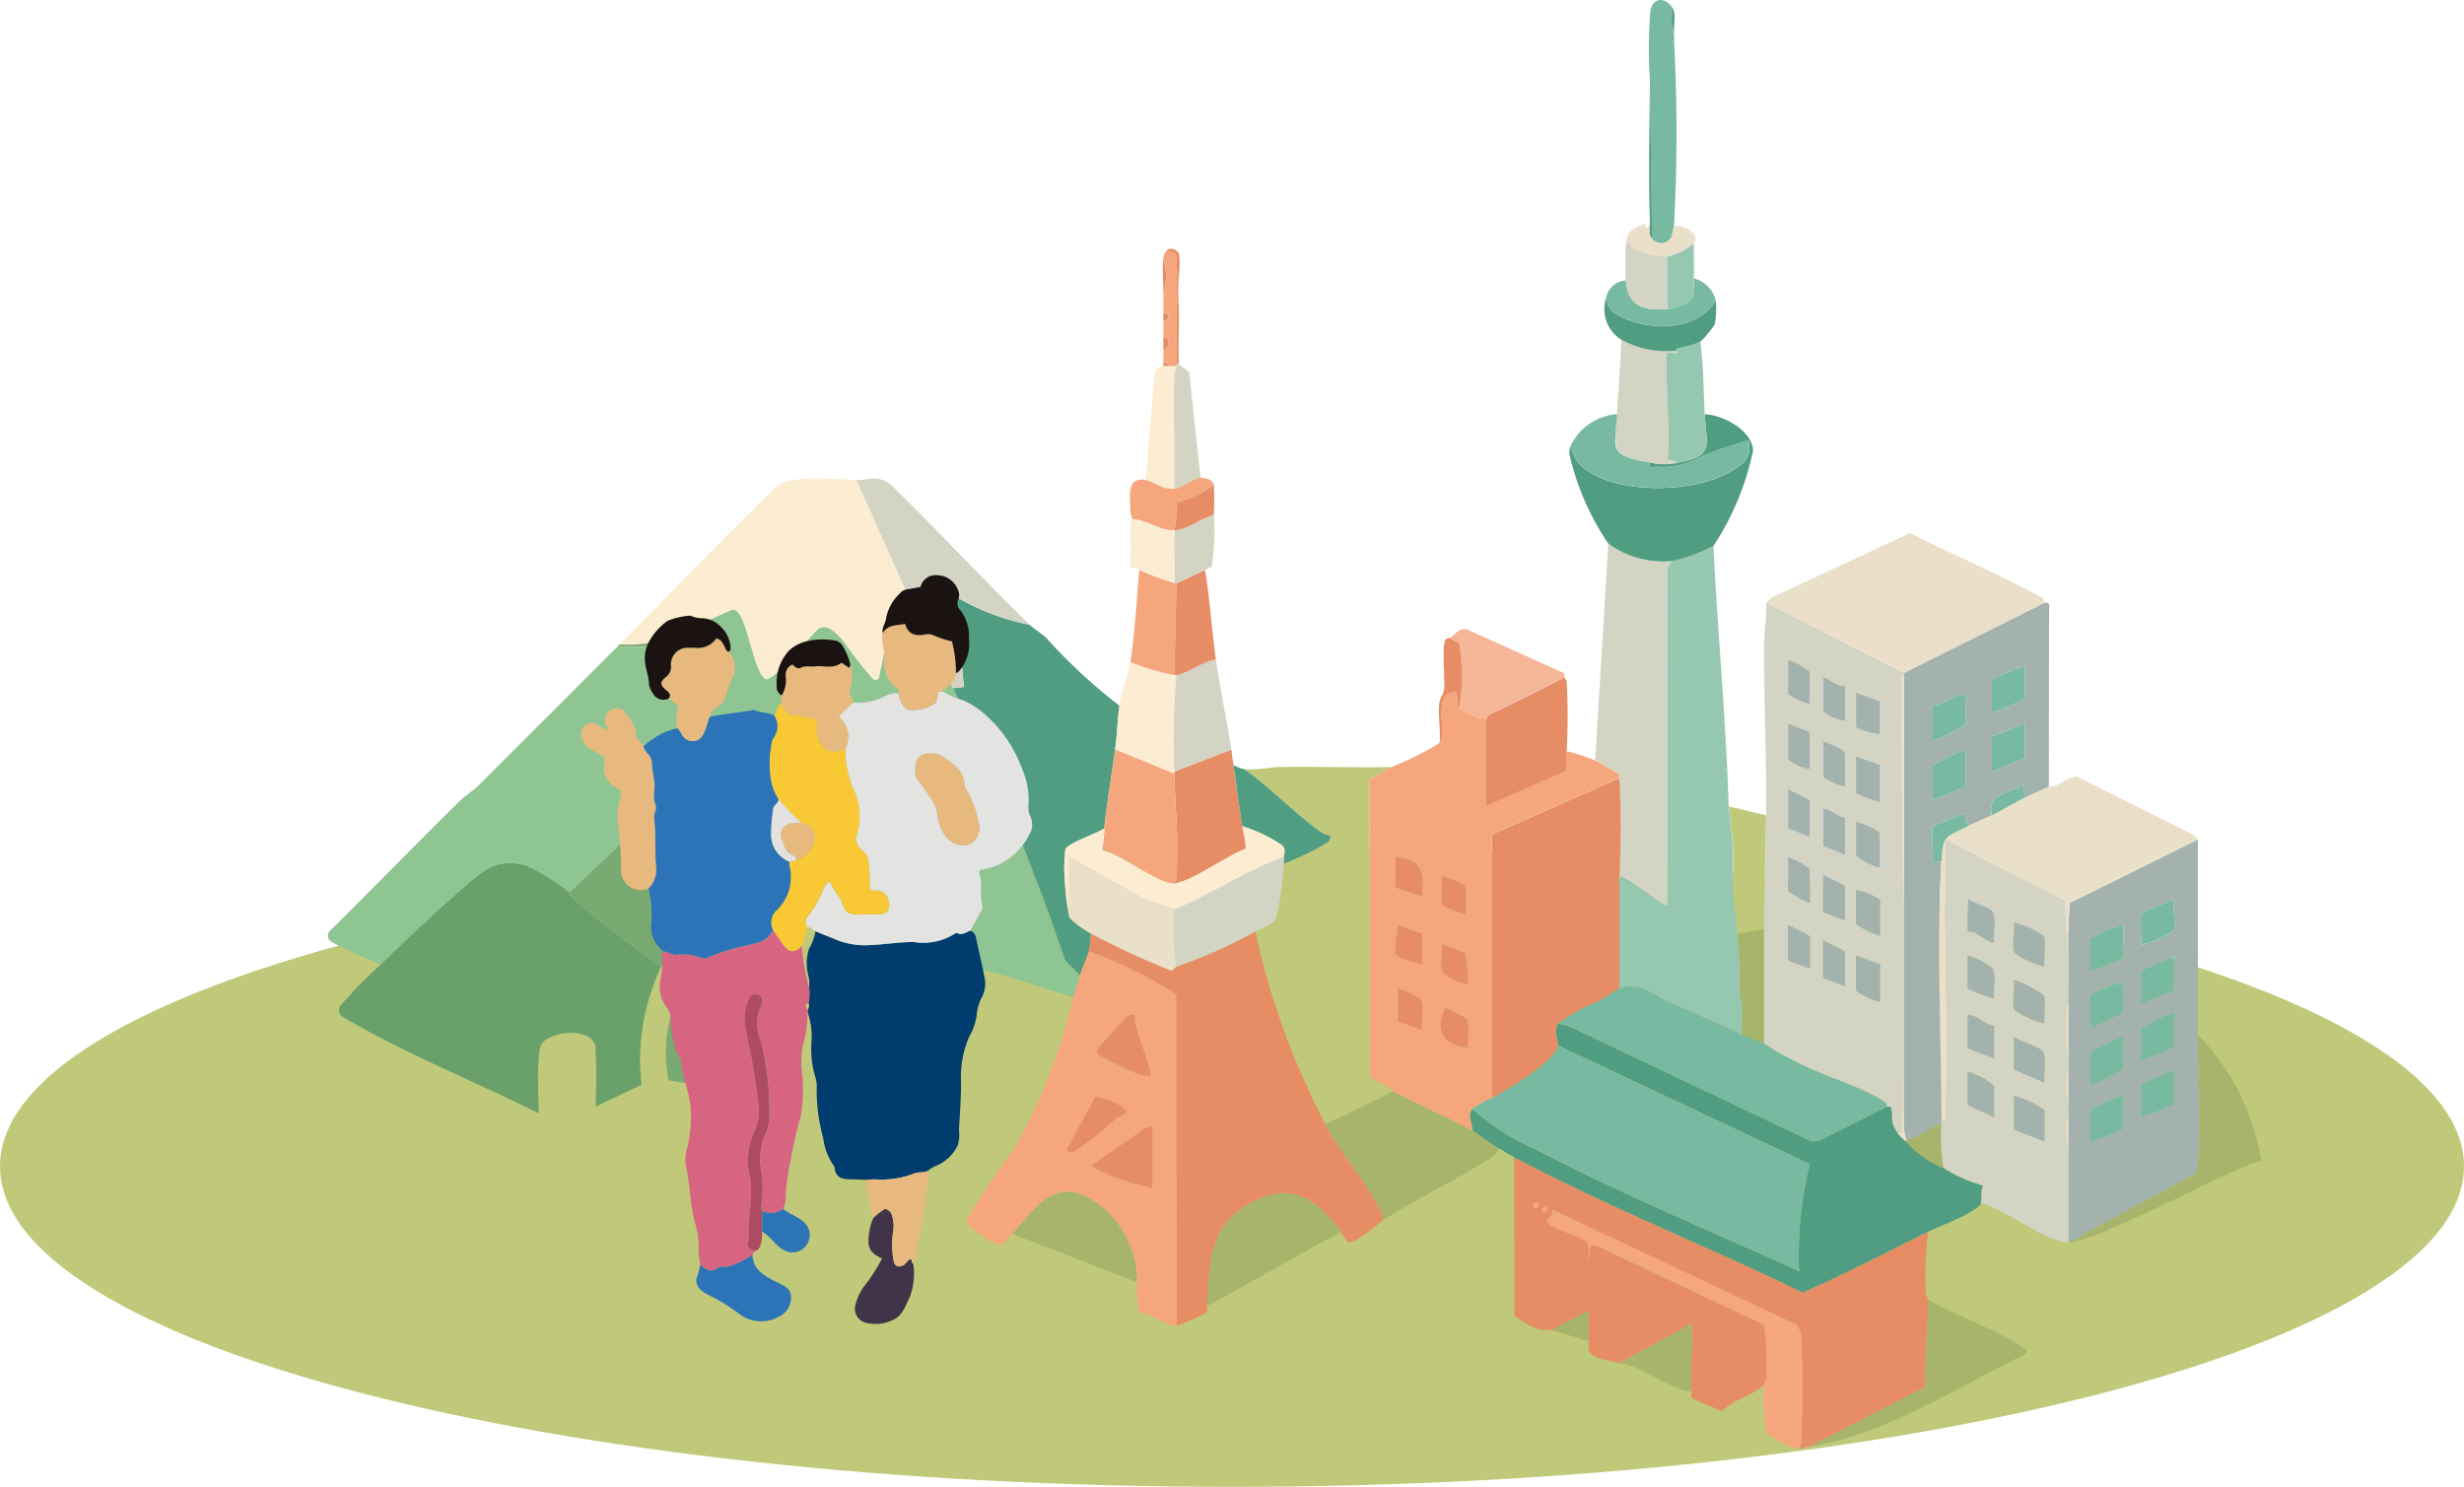 <svg xmlns="http://www.w3.org/2000/svg" xmlns:xlink="http://www.w3.org/1999/xlink" width="114.732" height="69.243" viewBox="0 0 114.732 69.243">
  <defs>
    <clipPath id="clip-path">
      <rect id="長方形_82" data-name="長方形 82" width="114.732" height="69.243" transform="translate(0 0)" fill="none"/>
    </clipPath>
  </defs>
  <g id="グループ_79" data-name="グループ 79" transform="translate(0 0)" clip-path="url(#clip-path)">
    <path id="パス_502" data-name="パス 502" d="M114.732,54.317c0,8.244-25.684,14.927-57.366,14.927S0,62.561,0,54.317,25.684,39.39,57.366,39.39s57.366,6.683,57.366,14.927" fill="#c0c979"/>
    <path id="パス_503" data-name="パス 503" d="M30.389,29.908a8.257,8.257,0,0,0,1.732-.565,20.772,20.772,0,0,1,2-.963c.683.013.9,2.859,1.541,3.255.38.064,2.068-2.008,2.431-2.345.45-.31.941.294,1.231.617a16.977,16.977,0,0,0,1.34,1.723c.093.037.177.058.248-.046a17.277,17.277,0,0,0,.354-1.88c.045-.132.007-.247.2-.2.956.754,1.681,1.835,2.808,2.346.032.069.07.135.1.2A106.635,106.635,0,0,1,49.6,44.734l.691.687c-.1.364-.21.685-.306,1.021-1.34-.348-4.441-1.628-5.716-1.327-2.763-2.213-5.716-4.184-8.562-6.287-.815-.6-2.173-2.054-3.175-2.082a2.854,2.854,0,0,0-1.479.51l-4.542,4.287a9.515,9.515,0,0,0-2.06-1.257c-1.393-.336-1.98.278-2.943,1.1-1.284,1.1-2.549,2.356-3.774,3.523a20.42,20.42,0,0,1-2.349-1.071.351.351,0,0,1-.05-.459c2.016-2,4-4.028,6.019-6.025.275-.272.684-.529.972-.814l.408-.408c.409-.406.816-.819,1.225-1.225l.1-.1c.17-.169.34-.341.511-.51l.1-.1c1.363-1.356,2.72-2.725,4.082-4.083.425-.012.855.017,1.28,0,.2-.008.41.1.353-.2" fill="#8fc493"/>
    <path id="パス_504" data-name="パス 504" d="M88.665,31.337v.1c-.169.106-.1.387-.1.56-.071,6.749.266,13.706,0,20.418-.008.2.106.41-.205.353-.419-.616-.176-.645-.3-1.158-.028-.114-.2-.055-.206-.067s.024-.142-.071-.207c-1.16-.79-3.195-1.3-4.456-2.053a6.418,6.418,0,0,1-1.189-.7c0-1.767,0-3.539,0-5.307s.091-3.557.1-5.307c.018-2.568-.092-5.148-.106-7.7,0-.746.136-1.456.106-2.2Zm-4.389,1.429v-1.48a3.255,3.255,0,0,0-1.02-.561v1.582c0,.085.923.559,1.02.459m1.634-.817c-.386.008-.661-.315-1.022-.408v1.582a2.039,2.039,0,0,0,1.022.459Zm1.633.715-1.123-.408v1.581c0,.144.929.357,1.123.358Zm-3.267,1.429-1.02-.409v1.684a2.032,2.032,0,0,0,1.02.46Zm1.634,2.551V35.062c0-.194-.842-.444-1.022-.561v1.684a2.928,2.928,0,0,0,1.022.459m1.633-1.02-1.123-.409V36.95a5.085,5.085,0,0,0,1.123.409Zm-3.267,3.368V37.308c0-.107-.879-.468-1.02-.562v1.837Zm1.634-.919c-.4-.024-.639-.431-1.022-.408V39.4l1.022.408Zm1.633,2.347V38.838c0-.16-.908-.572-1.123-.561v1.582a2.905,2.905,0,0,0,1.123.561m-3.267,1.633V40.471a3.328,3.328,0,0,0-1.02-.561v1.582a4.144,4.144,0,0,0,1.02.561m1.634.817V41.288c0-.106-.879-.468-1.022-.561v1.735c0,.055.888.337,1.022.408m1.633.714V41.9a3.438,3.438,0,0,0-1.123-.459v1.582a3.576,3.576,0,0,0,1.123.561m-3.267,1.531v-1.48c0-.106-.879-.467-1.02-.561v1.633c0,.055.888.338,1.02.408m1.634.817V44.35c0-.106-.879-.468-1.022-.562v1.735c0,.055.888.338,1.022.409m1.633-1.021L86.42,44.5v1.582c0,.16.906.572,1.123.561Z" fill="#d4d4c4"/>
    <path id="パス_505" data-name="パス 505" d="M26.51,41.543c.009.007-.02.131.073.205A46.806,46.806,0,0,0,30.8,45.013a10.056,10.056,0,0,0-.919,5.511l-2.143,1.021c.008-.785.052-1.678,0-2.45-.015-.221.043-.343-.1-.567-.407-.662-1.963-.479-2.4.063-.289.36-.147,2.627-.159,3.26-2.52-1.266-5.164-2.351-7.654-3.674-.208-.111-1.472-.8-1.531-.866a.428.428,0,0,1-.1-.405,20.6,20.6,0,0,1,1.941-1.995c1.225-1.167,2.49-2.423,3.775-3.523.962-.824,1.55-1.438,2.942-1.1a9.467,9.467,0,0,1,2.06,1.257" fill="#6aa16b"/>
    <path id="パス_506" data-name="パス 506" d="M67.029,34.6c.325-.464-.194-1.958.409-2.3s.28.333.509.662a2.141,2.141,0,0,0,1.225.51v4.082l3.759-1.648a7.552,7.552,0,0,0,.016-.9h.1a11.346,11.346,0,0,1,1.225.408c.131.061,1.066.584,1.1.637s.014.123.022.18l-5.924,2.62,0,12.281a4.389,4.389,0,0,0-.918.51c-.247.352.024.634,0,1.021-1.2-.65-2.478-1.193-3.675-1.837A5.554,5.554,0,0,0,63.78,50.2l-.021-13.9c.351-.163.684-.4,1.024-.578A13.311,13.311,0,0,0,67.029,34.6m-2.041,5.307v1.429l1.224.408c.116-1.127.017-1.739-1.224-1.837m3.249,1.343c-.033-.052-1.018-.515-1.106-.424.056.307-.1,1.111.047,1.331a3.518,3.518,0,0,0,1.075.4,11.812,11.812,0,0,0-.016-1.31m-2.025,2.229-1.121-.408c-.012.28-.244,1.3-.043,1.44a6.328,6.328,0,0,0,1.164.4Zm2.024.935a3.839,3.839,0,0,0-1.105-.424c.044.362-.064.832,0,1.174.055.3.906.638,1.225.662a7.678,7.678,0,0,0-.119-1.412M65.09,46.033v1.531l1.122.407c-.061-.368.131-1.221-.1-1.48a4.693,4.693,0,0,0-1.022-.458m3.265,2.755c-.057-.329.106-1.073-.049-1.328a5.026,5.026,0,0,0-1.019-.509c-.5,1.017-.072,1.76,1.068,1.837" fill="#f5a67c"/>
    <path id="パス_507" data-name="パス 507" d="M102.341,48.176c-.005,1.883.16,4.146,0,5.975a1.076,1.076,0,0,1-.1.486L96.32,57.872c0-1.461,0-2.927,0-4.389,0-.543,0-1.089,0-1.633,0-.136,0-.272,0-.408,0-.577,0-1.158,0-1.735,0-.068,0-.136,0-.2,0-.917,0-1.838,0-2.756,0-.1,0-.2,0-.306.006-1.461-.047-2.93.049-4.39l5.972-2.958c-.006,3.026.009,6.057,0,9.083m-1.123-4.848c.1-.323-.073-1.093,0-1.479-.324.251-1.16.442-1.429.662-.225.184-.045,1.158-.1,1.481a3.649,3.649,0,0,0,1.53-.664m-2.347-.255a5.02,5.02,0,0,0-1.531.664v1.48a8.686,8.686,0,0,0,1.531-.613Zm2.347,3.062V44.5c-.189.163-1.531.647-1.531.766v1.479Zm-3.878.2c-.075.113.056,1.272,0,1.531a11.482,11.482,0,0,0,1.43-.662c.232-.26.04-1.112.1-1.481a7.384,7.384,0,0,0-1.53.612m3.878.817a6.564,6.564,0,0,0-1.531.765V49.4l1.531-.612Zm-2.347,1.122a6.564,6.564,0,0,0-1.531.766v1.48a6.543,6.543,0,0,0,1.531-.766Zm2.347,3.164V49.809c-.211.119-1.531.62-1.531.766v1.48Zm-2.347-.408a5.588,5.588,0,0,0-1.531.663v1.48a10.6,10.6,0,0,0,1.531-.612Z" fill="#a3b2ac"/>
    <path id="パス_508" data-name="パス 508" d="M80.5,37.562c.048.627.2,1.505.2,2.092v1.633c0,.623.165,1.54.2,2.194.022.375.1.985.1,1.276V46.39a1.291,1.291,0,0,1,.106.3c.025.492-.025.992,0,1.483-1.151-.537-2.336-1.03-3.494-1.558-.8-.365-1.234-.929-2.221-.585,0-1.733,0-3.472,0-5.205.393-.062,2.106,1.478,2.245,1.326l-.007-15.675.211-.348a7.6,7.6,0,0,0,1.94-.714c.2,4.049.585,8.1.714,12.145" fill="#95c7b1"/>
    <path id="パス_509" data-name="パス 509" d="M39.88,22.355c1.386,3.1,2.769,6.217,4.194,9.305.05.11.181.158.195.187-1.128-.512-1.852-1.593-2.809-2.347-.192-.044-.153.072-.2.2a17.563,17.563,0,0,1-.353,1.879c-.071.1-.156.084-.248.046a16.726,16.726,0,0,1-1.34-1.723c-.291-.322-.781-.927-1.231-.617-.363.337-2.052,2.409-2.432,2.345-.641-.4-.858-3.241-1.541-3.255a20.917,20.917,0,0,0-2,.964,8.216,8.216,0,0,1-1.732.564,5.922,5.922,0,0,1-1.53.1c2.46-2.453,4.854-4.978,7.355-7.393.764-.51,2.692-.26,3.667-.262" fill="#fcecd2"/>
    <path id="パス_510" data-name="パス 510" d="M95.2,28.071c.011.013.248-.056.213.146L95.4,36.644c-.357.157-.771.349-1.122.51l-.052-.613c-.665.384-1.725.443-1.479,1.43-.371.179-.755.323-1.123.51l-.154-.613c-.206.1-1.41.546-1.462.629-.117.187.052,1.346-.017,1.668l.408-.051c-.237,3.819-.011,8.167,0,12.043,0,.068,0,.136,0,.2-.579.134-1.031.671-1.633.715l-.106-.452,0-21.185v-.1Zm-.918,2.96a8.612,8.612,0,0,0-1.531.612v1.531a5.22,5.22,0,0,0,1.531-.663Zm-4.287,1.837V34.5a10.135,10.135,0,0,0,1.43-.662c.231-.259.04-1.113.1-1.482-.572-.054-.973.5-1.531.511m4.287.816-1.531.613V35.93l1.531-.613Zm-2.756,2.96V34.909a7.165,7.165,0,0,0-1.531.765v1.582Z" fill="#a3b2ac"/>
    <path id="パス_511" data-name="パス 511" d="M64.783,35.725c-.34.177-.673.416-1.025.579l.021,13.9a5.583,5.583,0,0,1,1.106.629l-3.164,1.531a35.409,35.409,0,0,1-3.266-8.981c.26-.131.857-.37.967-.615a16.017,16.017,0,0,0,.36-2.549A12.376,12.376,0,0,0,61.877,39.2c.214-.388-.095-.261-.309-.407-1.232-.846-2.378-2.1-3.623-2.964a9.353,9.353,0,0,0,1.476-.106c1.785-.033,3.577.033,5.362,0" fill="#c0c979"/>
    <path id="パス_512" data-name="パス 512" d="M47.943,29.091c.231.224.537.387.768.61a25.363,25.363,0,0,0,3.416,3.166c-.093.647-.108,1.37-.2,2.041-.173,1.221-.377,2.457-.51,3.675-.337.243-1.726.683-1.817.989a7.7,7.7,0,0,0-.019,1.51,12.07,12.07,0,0,0,.2,1.583c.054.221.791.687,1.021.816-.037.243-.044.594-.1.817-.083.315-.316.783-.409,1.123l-.69-.687a106.8,106.8,0,0,0-5.229-12.683l.512-.059-.41-4.227a10.556,10.556,0,0,0,3.47,1.326" fill="#519d82"/>
    <path id="パス_513" data-name="パス 513" d="M77.847,26.131l-.211.348.006,15.675c-.138.152-1.851-1.388-2.244-1.326a42.9,42.9,0,0,0,0-4.593c-.008-.057.022-.114-.022-.18s-.97-.576-1.1-.637l.612-10.1a4.334,4.334,0,0,0,2.96.816" fill="#d4d4c4"/>
    <path id="パス_514" data-name="パス 514" d="M82.235,28.071l.3-.261,6.4-2.983c1.778.907,3.647,1.686,5.411,2.613.2.107.625.316.78.424.1.067.057.192.07.207l-6.532,3.266Z" fill="#eadfc9"/>
    <path id="パス_515" data-name="パス 515" d="M102.341,39.093l-5.972,2.958c-.1,1.46-.043,2.929-.05,4.39l-.151-4.492-5.563-2.856c-.107,4.229.14,8.484,0,12.711-.006.2.1.41-.2.353-.011-3.876-.238-8.225,0-12.043.079-1.273.195-1.11,1.225-1.633.368-.187.752-.332,1.122-.511.5-.24,1.09-.614,1.531-.816.352-.161.765-.354,1.123-.51a2.578,2.578,0,0,0,.3-.05c.284-.123.759-.473,1.023-.418l5.381,2.692Z" fill="#eadfc9"/>
    <path id="パス_516" data-name="パス 516" d="M47.943,29.091a10.556,10.556,0,0,1-3.47-1.326l.41,4.227-.512.059c-.032-.069-.07-.135-.1-.2-.013-.029-.144-.077-.195-.186-1.425-3.089-2.808-6.2-4.194-9.306.673,0,.917-.263,1.583.2,2.195,2.138,4.281,4.4,6.48,6.533" fill="#d4d4c4"/>
    <path id="パス_517" data-name="パス 517" d="M79.786,25.417a7.589,7.589,0,0,1-1.939.714,4.332,4.332,0,0,1-2.96-.816,12.245,12.245,0,0,1-1.81-4.163,1.081,1.081,0,0,1,.075-.43,1.609,1.609,0,0,0,.721,1.168c1.609,1.153,5.017,1.061,6.7.074.639-.375.989-.617.849-1.446a16.571,16.571,0,0,0-2.244.765,3.568,3.568,0,0,1-2,.459c-.2-.008-.409.107-.352-.2a2.915,2.915,0,0,0,1.327,0c1.719-.311,1.292-.836,1.225-2.246.846.017,2.21.75,2.251,1.686a12.729,12.729,0,0,1-1.843,4.438" fill="#519d82"/>
    <path id="パス_518" data-name="パス 518" d="M72.948,34.909c0,.034,0,.068,0,.1a7.349,7.349,0,0,1-.017.9l-3.759,1.648V33.48a.637.637,0,0,1,.231-.224c1.157-.546,2.313-1.119,3.443-1.715.026.07.091.1.106.246a29.04,29.04,0,0,1,0,3.122" fill="#e68d66"/>
    <path id="パス_519" data-name="パス 519" d="M105.3,54.1a1.748,1.748,0,0,0-.682.186c-2.093.887-4.1,2.006-6.207,2.876a8.069,8.069,0,0,1-2.092.714l5.925-3.235a1.076,1.076,0,0,0,.1-.486c.157-1.829-.009-4.091,0-5.974A11.08,11.08,0,0,1,105.3,54.1" fill="#a6b56b"/>
    <path id="パス_520" data-name="パス 520" d="M57.333,34.909c.035.238.067.477.1.714.139.955.25,1.906.408,2.858.043.258.253.938.107,1.07-.788.255-2.648,1.64-3.373,1.584.2-.1.195-.143.212-.348.128-1.562-.086-3.214-.11-4.755,0-.034,0-.068,0-.1Z" fill="#e68d66"/>
    <path id="パス_521" data-name="パス 521" d="M78.051,16.334c0,.015.091.053.1.1-.113.025-.481-.029-.512,0-.176.173.188,4.3,0,4.944l.513.159a2.915,2.915,0,0,1-1.327,0c-.411-.062-1.277-.195-1.52-.571a4.647,4.647,0,0,1-.011-1.674c.05-1.159.167-2.312.205-3.47a4.353,4.353,0,0,0,2.551.51" fill="#d4d4c4"/>
    <path id="パス_522" data-name="パス 522" d="M75.295,19.293c-.018.424-.173,1.39.011,1.674.242.377,1.109.509,1.52.571-.057.31.156.2.352.2a3.562,3.562,0,0,0,1.995-.459,16.442,16.442,0,0,1,2.245-.765c.14.829-.211,1.07-.85,1.446-1.678.986-5.087,1.079-6.695-.075a1.605,1.605,0,0,1-.721-1.167,2.617,2.617,0,0,1,2.143-1.429" fill="#77baa1"/>
    <path id="パス_523" data-name="パス 523" d="M67.539,29.7c.233-.2.454-.484.816-.366l4.424,1.993c.106.046.048.16.067.21-1.13.6-2.286,1.169-3.442,1.715a.644.644,0,0,0-.232.224,2.141,2.141,0,0,1-1.225-.51,9.547,9.547,0,0,0,0-3.013c-.08-.088-.334-.1-.41-.253" fill="#f6b698"/>
    <path id="パス_524" data-name="パス 524" d="M77.745.208c.243.366-.05.905.2,1.225,0,.068,0,.136,0,.2l-.1.152.1.052a77.952,77.952,0,0,1,0,8.675c-.006.052-.108.5-.122.541a.548.548,0,0,1-.9.071l-.1-7.45A22.111,22.111,0,0,1,76.848.485c.113-.51.529-.644.9-.277" fill="#77baa1"/>
    <path id="パス_525" data-name="パス 525" d="M54.679,31.439a.694.694,0,0,0,.1,0,35.362,35.362,0,0,0-.1,4.491c0,.034,0,.068,0,.1l-2.756-1.123c.1-.672.111-1.4.2-2.041.089-.618.437-1.558.51-2.041a9.446,9.446,0,0,0,2.041.612" fill="#fcecd2"/>
    <path id="パス_526" data-name="パス 526" d="M56.618,30.724c.2,1.392.508,2.789.714,4.184l-2.653,1.021a35.367,35.367,0,0,1,.1-4.491c.57-.079,1.231-.662,1.837-.714" fill="#d4d4c4"/>
    <path id="パス_527" data-name="パス 527" d="M79.174,15.925c.143,1.1.151,2.249.2,3.368.067,1.409.494,1.935-1.225,2.245l-.513-.159c.191-.64-.173-4.77,0-4.944.031-.031.4.023.512,0-.013-.047-.1-.084-.1-.1-.005-.048,0-.081.053-.1a6.986,6.986,0,0,0,1.07-.308" fill="#95c7b1"/>
    <path id="パス_528" data-name="パス 528" d="M57.945,35.827c1.245.866,2.391,2.118,3.623,2.963.214.147.523.02.309.408a12.376,12.376,0,0,1-2.095,1.018c.007-.1,0-.2,0-.307.007-.194.125-.328-.105-.559a7.175,7.175,0,0,0-1.834-.869c-.158-.953-.269-1.9-.408-2.858a1.538,1.538,0,0,0,.51.2" fill="#519d82"/>
    <path id="パス_529" data-name="パス 529" d="M54.679,27.152a.435.435,0,0,0,.1,0l-.1,4.287a9.449,9.449,0,0,1-2.041-.613c.207-1.378.29-2.9.408-4.286a14.06,14.06,0,0,0,1.633.612" fill="#f5a67c"/>
    <path id="パス_530" data-name="パス 530" d="M82.235,37.97c-.011,1.75-.1,3.539-.1,5.307l-1.225.2c-.039-.654-.2-1.572-.2-2.194V39.654c0-.587-.156-1.465-.2-2.092Z" fill="#c0c979"/>
    <path id="パス_531" data-name="パス 531" d="M56.108,26.54c.24,1.381.308,2.8.51,4.184-.606.052-1.267.635-1.837.715-.032,0-.068,0-.1,0l.1-4.287c.115-.022,1.128-.511,1.327-.612" fill="#e68d66"/>
    <path id="パス_532" data-name="パス 532" d="M54.169,17.048a2.644,2.644,0,0,1,.408,0h.2a2.727,2.727,0,0,0-.106.452c-.035,1.753.035,3.512,0,5.263-.582.048-.957-.339-1.326-.408l.411-4.946c.053-.26.165-.316.4-.361" fill="#fcecd2"/>
    <path id="パス_533" data-name="パス 533" d="M79.888,13.986a3.764,3.764,0,0,1-.045,1.128,6.094,6.094,0,0,1-.669.811,6.967,6.967,0,0,1-1.071.308c-.05.019-.057.052-.052.1a4.35,4.35,0,0,1-2.552-.51,1.668,1.668,0,0,1-.714-1.939c.128.552.283.666.778.906,1.322.642,3.509.6,4.325-.8" fill="#519d82"/>
    <path id="パス_534" data-name="パス 534" d="M79.888,13.986c-.816,1.4-3,1.446-4.325.8-.5-.24-.65-.354-.778-.906a.99.99,0,0,1,.919-.817c.084,1.177.813,1.423,1.939,1.327a1.936,1.936,0,0,0,.537-.125c.859-.3.662-.525.687-1.3a1.407,1.407,0,0,1,1.021,1.021" fill="#77baa1"/>
    <path id="パス_535" data-name="パス 535" d="M55.9,22.253c-.385.019-.822.477-1.225.51.031-1.751-.04-3.511,0-5.263a2.727,2.727,0,0,1,.106-.452c0-.034,0-.068,0-.1h.1l.492.376Z" fill="#d4d4c4"/>
    <path id="パス_536" data-name="パス 536" d="M55.9,22.253c.2-.01.561.087.612.306a4.356,4.356,0,0,1-1.723.828,6.038,6.038,0,0,1-.114,1.315c-.659.027-1.285-.5-1.939-.51a1.634,1.634,0,0,1-.1-.353c.008-.612-.235-1.66.714-1.484.37.068.745.456,1.327.408.4-.033.84-.491,1.225-.51" fill="#f5a67c"/>
    <path id="パス_537" data-name="パス 537" d="M77.643,11.945v2.449c-1.125.1-1.855-.15-1.939-1.326a12.358,12.358,0,0,1,0-1.633c.248-.456.169-.019.351.106a3.181,3.181,0,0,0,1.588.4" fill="#d4d4c4"/>
    <path id="パス_538" data-name="パス 538" d="M54.679,24.7c-.045.81.033,1.638,0,2.449a14.06,14.06,0,0,1-1.633-.612c-.108-.038-.4-.1-.415-.164.012-.645.007-1.29,0-1.935a.483.483,0,0,1,.105-.248c.654.013,1.279.536,1.939.51" fill="#fcecd2"/>
    <path id="パス_539" data-name="パス 539" d="M56.516,23.988a9.562,9.562,0,0,1-.1,2.4,1.314,1.314,0,0,1-.3.151c-.2.1-1.212.59-1.327.612a.5.5,0,0,1-.1,0c.032-.812-.045-1.639,0-2.45.615-.024,1.246-.575,1.837-.714" fill="#d4d4c4"/>
    <path id="パス_540" data-name="パス 540" d="M78.867,12.966c-.025.779.172,1-.688,1.3a1.921,1.921,0,0,1-.537.126v-2.45a2.964,2.964,0,0,0,1.225-.612c0,.542.018,1.092,0,1.633" fill="#95c7b1"/>
    <path id="パス_541" data-name="パス 541" d="M75.7,11.435c.061-.749.239-.707.869-1.02.075-.019.011.463.254,0,.01.279-.075.479.1.715a.549.549,0,0,0,.9-.072c.013-.038.115-.488.121-.541.369-.033.948.2,1.007.591a.254.254,0,0,1-.088.226,2.97,2.97,0,0,1-1.225.612,3.17,3.17,0,0,1-1.588-.4c-.182-.126-.1-.562-.351-.107" fill="#eadfc9"/>
    <path id="パス_542" data-name="パス 542" d="M54.883,13.884c0,.068,0,.136,0,.2-.169.106-.1.387-.1.56-.008.765.022,1.535,0,2.3,0,.034,0,.068,0,.1h-.2l-.408-.2v-.613c.3.13.333-.612,0-.51V14.9a.168.168,0,1,0,0-.307c0-.3,0-.613,0-.918a2.663,2.663,0,0,0,0-1.633.447.447,0,0,1,.1-.306c.168-.007.424-.047.5.167a11.76,11.76,0,0,1,.01,1.729.523.523,0,0,0,.106.247" fill="#f5a67c"/>
    <path id="パス_543" data-name="パス 543" d="M67.539,29.7c.076.152.33.165.41.253a9.547,9.547,0,0,1,0,3.013c-.229-.329.1-1-.509-.662s-.084,1.831-.409,2.3c.063-.59-.085-1.327-.006-1.894.034-.238.182-.363.215-.6.063-.449-.141-2.155.1-2.355.06-.05.181-.027.206-.049" fill="#e68d66"/>
    <path id="パス_544" data-name="パス 544" d="M56.516,23.988c-.591.139-1.222.69-1.837.714a6.044,6.044,0,0,0,.114-1.315,4.363,4.363,0,0,0,1.723-.828,10.31,10.31,0,0,1,0,1.429" fill="#e68d66"/>
    <path id="パス_545" data-name="パス 545" d="M76.928,11.129c-.177-.236-.092-.436-.1-.714-.08-2.2-.018-4.526,0-6.736Z" fill="#519d82"/>
    <path id="パス_546" data-name="パス 546" d="M54.883,16.946h-.1c.02-.763-.01-1.533,0-2.3,0-.172-.065-.454.1-.56.035.949-.026,1.909,0,2.858" fill="#e68d66"/>
    <path id="パス_547" data-name="パス 547" d="M54.271,11.741c.2-.318.574-.074.614.072.132.482-.1,1.516,0,2.071a.534.534,0,0,1-.106-.246,11.773,11.773,0,0,0-.01-1.73c-.072-.213-.328-.174-.5-.167" fill="#e68d66"/>
    <path id="パス_548" data-name="パス 548" d="M30.389,29.908c.057.309-.156.2-.353.2-.425.017-.855-.012-1.28,0l.1-.1a5.93,5.93,0,0,0,1.531-.1" fill="#81af75"/>
    <path id="パス_549" data-name="パス 549" d="M54.169,13.68c.008-.518-.054-1.137,0-1.633a2.663,2.663,0,0,1,0,1.633" fill="#e68d66"/>
    <path id="パス_550" data-name="パス 550" d="M77.949,1.433c-.255-.32.039-.858-.2-1.225.347.346.19.747.2,1.225" fill="#519d82"/>
    <path id="パス_551" data-name="パス 551" d="M54.169,15.721c.334-.1.3.64,0,.51Z" fill="#e68d66"/>
    <path id="パス_552" data-name="パス 552" d="M54.577,17.048a2.644,2.644,0,0,0-.408,0v-.2Z" fill="#e68d66"/>
    <path id="パス_553" data-name="パス 553" d="M54.169,14.6a.167.167,0,1,1,0,.306V14.6" fill="#e68d66"/>
    <path id="パス_554" data-name="パス 554" d="M77.949,1.841l-.1-.052.1-.152c0,.068,0,.136,0,.2" fill="#519d82"/>
    <path id="パス_555" data-name="パス 555" d="M73.05,35.011h-.1c0-.034,0-.068,0-.1Z" fill="#eadfc9"/>
    <path id="パス_556" data-name="パス 556" d="M89.788,57.362a14.931,14.931,0,0,0-.11,2.819.782.782,0,0,0,.11.345c0,1.329-.183,2.713-.124,4.062l-5.387,2.776a4.862,4.862,0,0,1-.511.1.971.971,0,0,0,.107-.556,43.3,43.3,0,0,0,0-4.5,1.157,1.157,0,0,0-.211-.707L72.284,56.342c.009.358-.154.318-.254.56.149.305,1.616.7,1.84.916.191.187.069.613.1.87l.1-.713.235.018L82.135,61.7a10.726,10.726,0,0,1,.108,2.463.809.809,0,0,1-.11.345c-.569.533-1.42.639-1.939,1.225-.212-.105-1.347-.544-1.411-.632s-.011-.192-.018-.286c-.065-1.032.049-2.125,0-3.164L75.4,63.486c-.33-.107-1.059-.16-1.329-.458-.16-.178-.089-.361-.1-.563-.026-.472.019-.955,0-1.428l-1.734.918c-.157-.039-.38.016-.615-.048a4.187,4.187,0,0,1-1.1-.632L70.5,53.892c4.357,2.313,9,4.147,13.438,6.3,1.988-.864,3.908-1.878,5.851-2.834M71.621,56.036c-.112-.111-.315.092-.2.2s.314-.092.2-.2m.408.2c-.111-.111-.314.092-.2.2s.314-.092.2-.2" fill="#e68d66"/>
    <path id="パス_557" data-name="パス 557" d="M58.455,43.38a35.4,35.4,0,0,0,3.266,8.981c.742,1.39,1.938,2.744,2.536,3.946a.859.859,0,0,1,.117.545c-.259.169-1.333,1.165-1.632.977a3.318,3.318,0,0,1-.307-.467c-1.192-1.6-2.386-2.385-4.354-1.242-1.82,1.057-1.755,2.888-1.871,4.712-.006.089.035.215-.017.287a11.031,11.031,0,0,1-1.412.632l-.016-15.446A21.859,21.859,0,0,0,50.7,44.3c.059-.224.066-.575.1-.817a39.686,39.686,0,0,0,3.716,1.712c.117.011.223-.17.265-.181a22.7,22.7,0,0,0,3.674-1.633" fill="#e68d66"/>
    <path id="パス_558" data-name="パス 558" d="M96.32,46.441c0,.1,0,.2,0,.306-.169.106-.1.388-.1.56a8.492,8.492,0,0,0,.1,2.2v.2a2.99,2.99,0,0,0,0,1.735c0,.136,0,.272,0,.408a2.656,2.656,0,0,0,0,1.633c0,1.462,0,2.927,0,4.389-1.153-.071-2.876-1.538-4.083-1.837.054-.185-.029-.577.1-.815A6.786,6.786,0,0,1,90.5,54.4a7.664,7.664,0,0,1-.1-2.041v-.205c.308.057.2-.156.2-.352.142-4.228-.106-8.482,0-12.711l5.563,2.856Zm-4.695-4.593v1.531c0,.016.2,0,.3.049.148.075.835.558.921.461-.06-.368.131-1.222-.1-1.481-.155-.173-.892-.372-1.124-.56M95.2,45.012c-.061-.345.111-1.167-.049-1.43a4.128,4.128,0,0,0-1.378-.611c.061.345-.111,1.168.049,1.43a4.108,4.108,0,0,0,1.378.611m-3.571-.51v1.531c0,.066,1.079.424,1.224.51-.062-.387.134-1.194-.1-1.479a3.8,3.8,0,0,0-1.122-.562M95.2,47.665c-.057-.326.106-1.077-.048-1.328a5.7,5.7,0,0,0-1.379-.712c.061.345-.111,1.167.049,1.43a4.1,4.1,0,0,0,1.378.61m-2.346.1c-.461-.052-.786-.5-1.225-.51v1.53c0,.067,1.08.424,1.225.511Zm.918.51v1.531l1.428.612c-.06-.369.132-1.222-.1-1.481-.177-.2-1.062-.446-1.328-.662m-.918,3.776v-1.48a3.114,3.114,0,0,0-1.225-.663v1.531c0,.068,1.088.483,1.225.612M95.2,53.177V51.7a4.229,4.229,0,0,0-1.429-.663v1.531c0,.077,1.265.507,1.429.612" fill="#d4d4c4"/>
    <path id="パス_559" data-name="パス 559" d="M54.781,61.75c-.467.043-1.209-.614-1.716-.631a4.391,4.391,0,0,1-.121-1.41,4.627,4.627,0,0,0-1.585-3.467c-2.07-1.65-2.932-.215-4.233,1.222-.187.207-.376.538-.64.5-.232-.036-1.535-.813-1.487-1.135a39.674,39.674,0,0,1,2.21-3.311,26.922,26.922,0,0,0,2.775-7.074c.1-.336.207-.656.307-1.02.091-.339.324-.808.407-1.123a21.786,21.786,0,0,1,4.066,2.007Zm-1.94-14.492a.489.489,0,0,0-.306.051c-.089.047-1.33,1.391-1.378,1.48s-.09.237-.046.3,1.276.662,1.458.737a2.31,2.31,0,0,0,.987.288c.177-.181-.859-2.4-.715-2.857m-.408,4.591c.2-.287-1.317-.846-1.431-.772l-1.325,2.455c.117.131.124.188.307.107a12.786,12.786,0,0,0,1.947-1.524,4.537,4.537,0,0,1,.5-.266m1.226.614-.365.095L50.8,54.3a9.7,9.7,0,0,0,2.858,1.022Z" fill="#f5a67c"/>
    <path id="パス_560" data-name="パス 560" d="M87.849,51.544c.01.012.179-.047.207.067.126.513-.116.542.3,1.158a2.565,2.565,0,0,0,.409.408A4.735,4.735,0,0,0,90.5,54.4a6.78,6.78,0,0,0,1.837.818c-.131.238-.049.63-.1.815-.118.4-1.975,1.093-2.45,1.326-1.943.957-3.862,1.97-5.851,2.835C79.5,58.039,74.856,56.2,70.5,53.891c-.237-.125-.473-.279-.715-.408-.408-.217-.9-.643-1.224-.816.024-.387-.247-.668,0-1.021A10.992,10.992,0,0,0,71.45,53.5c4,2.094,8.213,3.828,12.316,5.7a18.058,18.058,0,0,1,.5-4.99L72.54,48.686c.038-.211-.227-.567,0-1.02l.531.131,11.284,5.362.331-.026Z" fill="#519d82"/>
    <path id="パス_561" data-name="パス 561" d="M44.269,45.115c-.076.018-.545.378-.712.461-.715.358-1.413.753-2.146,1.07-.162-.262-.6-.653-.816-.919-1.287-1.586-3.582-3.816-5.818-3.164l-2.245-5.817c1,.028,2.36,1.48,3.174,2.082,2.847,2.1,5.8,4.074,8.563,6.287" fill="#6aa16b"/>
    <path id="パス_562" data-name="パス 562" d="M39.88,57.872c.217.681.972,4.1,1.374,4.4.211.157,1.37-.5,1.388-.592a7.515,7.515,0,0,0-.721-1.869,12.149,12.149,0,0,1,2.723,1A15.764,15.764,0,0,1,46.1,61.5c.128.084.246.17.212.347l-6.021,3.166a3.276,3.276,0,0,0-.1-1.225c-.02-.054.043-.121-.067-.209-.272-.219-1.936-1.005-2.382-1.219a2.144,2.144,0,0,0,.1-.865c-.054-.783-.278-1.99-.407-2.81a3.223,3.223,0,0,0,1.735-.51c.211-.1.526-.206.714-.306" fill="#c0c979"/>
    <path id="パス_563" data-name="パス 563" d="M24.98,54.4c-.04,1.223-.216,2.2,1.327,2.245.85.025,1.478-.168,1.429-1.122a26.37,26.37,0,0,1,3.47,1.735L25.8,60.015l-6.327-3.062c.057-.242.8-.454,1.02-.612.1.461.965.78,1.4.811.284.02.336-.082.441-.1,1.8-.244,1.338-1.339,1.327-2.858.465-.3.861.149,1.327.2" fill="#c0c979"/>
    <path id="パス_564" data-name="パス 564" d="M64.885,50.83c1.2.644,2.476,1.188,3.674,1.837.319.173.817.6,1.225.817-.053.316-.527.533-.785.694-1.508.941-3.135,1.707-4.624,2.674a.858.858,0,0,0-.118-.545c-.6-1.2-1.794-2.556-2.536-3.946Z" fill="#a6b56b"/>
    <path id="パス_565" data-name="パス 565" d="M40.6,45.727c.216.266.654.656.816.919,1.5,2.422,2.33,7.5.408,9.848-.1.121-.864.832-.918.868-.185.122-.746.364-1.02.51-.188.1-.5.21-.715.306,3.3-3.2,1.881-9.3-.816-12.451.509.547.984-.075,1.382-.1.249-.015.575.175.863.1" fill="#c0c979"/>
    <path id="パス_566" data-name="パス 566" d="M31.2,59.4a.767.767,0,0,1-.231.224,30.164,30.164,0,0,0-3.552,1.861.635.635,0,0,0-.1.308,20.114,20.114,0,0,0,0,3.016c0,.034,0,.069,0,.1a4.711,4.711,0,0,1-1.531.715c.026-1.6-.036-3.2,0-4.8,0-.168-.015-.345,0-.51.009-.1-.006-.206,0-.307L31.2,57.26Z" fill="#c0c979"/>
    <path id="パス_567" data-name="パス 567" d="M62.436,57.362l-6.226,3.47c.116-1.824.051-3.655,1.871-4.712,1.969-1.143,3.163-.355,4.355,1.242" fill="#a6b56b"/>
    <path id="パス_568" data-name="パス 568" d="M83.766,67.466c-.477.03-1.093-.5-1.531-.714a13.806,13.806,0,0,1-.1-2.246.84.84,0,0,0,.11-.345,10.776,10.776,0,0,0-.109-2.463l-7.828-3.705-.235-.018-.1.713c-.03-.257.091-.683-.1-.87-.224-.218-1.69-.611-1.839-.917.1-.241.263-.2.254-.559L83.661,61.7a1.164,1.164,0,0,1,.211.707,43.3,43.3,0,0,1,0,4.5.978.978,0,0,1-.106.556" fill="#f5a67c"/>
    <path id="パス_569" data-name="パス 569" d="M84.277,67.364l5.388-2.776c-.059-1.349.123-2.733.123-4.062,1.288.769,3.026,1.323,4.255,2.123.113.074.378.208.338.376-3.2,1.551-6.549,3.783-10.1,4.339" fill="#a6b56b"/>
    <path id="パス_570" data-name="パス 570" d="M52.944,59.709l-5.817-2.245c1.3-1.437,2.162-2.873,4.233-1.223a4.632,4.632,0,0,1,1.584,3.468" fill="#a6b56b"/>
    <path id="パス_571" data-name="パス 571" d="M61.517,69.1l-.612.1c0-.016-.078-.227-.1-.306-.018-.056.019-.158-.014-.24-.1-.251-.931-.322-1.211-.372a35.065,35.065,0,0,1,.209-3.721c.009-.16.114-.759-.209-.668a1.7,1.7,0,0,0,.741-.748,1.615,1.615,0,0,0-.032-.675c-.053-.053-1.209.077-1.424-.312a.562.562,0,0,1-.111-.252c-.049-1.009,1.826-1.011,2.1.045.221.839-.352,1.1-.655,1.774.873.919,1.414.952,1.524,2.359a20.688,20.688,0,0,1-.208,3.014" fill="#c0c979"/>
    <path id="パス_572" data-name="パス 572" d="M30.287,63.077v3.98a11.614,11.614,0,0,1-2.805-1.532,3.139,3.139,0,0,0-.155-.611c0-.033,0-.068,0-.1.278.182.192.1.2-.152.05-1.033-.037-2.08,0-3.114.393.252,2.68,1.216,2.755,1.531" fill="#c0c979"/>
    <path id="パス_573" data-name="パス 573" d="M34.369,61.138a2.307,2.307,0,0,1,.1,1.021,22.037,22.037,0,0,1-2.08,1.139.4.4,0,0,0-.165.187c-.056.094-.088.089-.108.245a22.574,22.574,0,0,0,.006,2.613c-.677.111-1.1.776-1.837.714v-3.98Z" fill="#c0c979"/>
    <path id="パス_574" data-name="パス 574" d="M40.9,57.362a21.4,21.4,0,0,1,1.021,2.449,7.615,7.615,0,0,1,.721,1.87c-.019.09-1.177.749-1.388.591-.4-.3-1.158-3.718-1.375-4.4.275-.146.836-.388,1.021-.51" fill="#c0c979"/>
    <path id="パス_575" data-name="パス 575" d="M75.4,63.485l3.367-1.837c.05,1.039-.064,2.132,0,3.164-1-.122-1.981-.937-2.907-1.229-.166-.052-.339-.058-.461-.1" fill="#a6b56b"/>
    <path id="パス_576" data-name="パス 576" d="M58.864,63.588c.109-.007.394.146.306.306-.117.037-.266.815-.293.982a16.593,16.593,0,0,0-.217,2.9c-.142.044-.323-.1-.408-.1-.318-.019-.491.3-.613.613l-.714-.2c.208-.8.717-1.637.875-2.34.17-.758-.231-1.249.5-1.844a2.231,2.231,0,0,1,.561-.307" fill="#c0c979"/>
    <path id="パス_577" data-name="パス 577" d="M58.864,62.159c.214.39,1.371.259,1.423.312a1.6,1.6,0,0,1,.032.675,1.69,1.69,0,0,1-.741.748c-.264.117-.33-.025-.408,0,.088-.16-.2-.314-.306-.306-.015-.474.022-.956,0-1.429" fill="#c0c979"/>
    <path id="パス_578" data-name="パス 578" d="M72.233,61.955l1.734-.918c.02.473-.025.956,0,1.428-.583-.17-1.142-.364-1.735-.51" fill="#a6b56b"/>
    <path id="パス_579" data-name="パス 579" d="M32.532,36.746l2.245,5.817A10.047,10.047,0,0,0,31.92,43.89,6.186,6.186,0,0,0,30.8,45.013a46.834,46.834,0,0,1-4.213-3.265c-.094-.074-.065-.2-.074-.205l4.542-4.287a2.857,2.857,0,0,1,1.48-.51" fill="#79aa71"/>
    <path id="パス_580" data-name="パス 580" d="M81.113,48.176c.359.167.769.291,1.021.408a6.409,6.409,0,0,0,1.188.7c1.262.756,3.3,1.263,4.457,2.053.1.065.057.191.07.207l-3.163,1.589-.331.026L73.071,47.8l-.531-.131a8.135,8.135,0,0,1,1.941-1.07c.261-.127.7-.487.917-.563.987-.344,1.418.219,2.221.585,1.158.528,2.343,1.021,3.494,1.558" fill="#77baa1"/>
    <path id="パス_581" data-name="パス 581" d="M82.133,48.585c-.251-.118-.662-.241-1.021-.408-.021-.492.029-.992,0-1.484a1.251,1.251,0,0,0-.106-.3V44.758c0-.292-.08-.9-.1-1.276l1.225-.2c0,1.767,0,3.539,0,5.307" fill="#a6b56b"/>
    <path id="パス_582" data-name="パス 582" d="M88.767,53.075v.1a2.522,2.522,0,0,1-.408-.408c.309.057.2-.156.2-.353.266-6.712-.073-13.669,0-20.418,0-.173-.065-.454.1-.56l0,21.185Z" fill="#eadfc9"/>
    <path id="パス_583" data-name="パス 583" d="M87.543,35.623v1.735a5.086,5.086,0,0,1-1.123-.408V35.215Z" fill="#a3b2ac"/>
    <path id="パス_584" data-name="パス 584" d="M87.543,44.911v1.735c-.217.011-1.123-.4-1.123-.561V44.5Z" fill="#a3b2ac"/>
    <path id="パス_585" data-name="パス 585" d="M87.543,43.584a3.576,3.576,0,0,1-1.123-.561V41.441a3.438,3.438,0,0,1,1.123.459Z" fill="#a3b2ac"/>
    <path id="パス_586" data-name="パス 586" d="M87.543,40.42a2.919,2.919,0,0,1-1.123-.561V38.277c.215-.012,1.123.4,1.123.561Z" fill="#a3b2ac"/>
    <path id="パス_587" data-name="パス 587" d="M87.543,32.663v1.531c-.194,0-1.123-.214-1.123-.357V32.255Z" fill="#a3b2ac"/>
    <path id="パス_588" data-name="パス 588" d="M84.277,38.991l-1.021-.408V36.746c.142.094,1.021.455,1.021.561Z" fill="#a3b2ac"/>
    <path id="パス_589" data-name="パス 589" d="M84.277,34.092v1.735a2.035,2.035,0,0,1-1.021-.459V33.684Z" fill="#a3b2ac"/>
    <path id="パス_590" data-name="パス 590" d="M85.91,36.644a2.928,2.928,0,0,1-1.022-.459V34.5c.18.117,1.022.367,1.022.561Z" fill="#a3b2ac"/>
    <path id="パス_591" data-name="パス 591" d="M85.91,38.072v1.735L84.888,39.4V37.664c.383-.023.623.385,1.022.408" fill="#a3b2ac"/>
    <path id="パス_592" data-name="パス 592" d="M85.91,45.931c-.134-.071-1.022-.353-1.022-.408V43.788c.142.094,1.022.455,1.022.561Z" fill="#a3b2ac"/>
    <path id="パス_593" data-name="パス 593" d="M85.91,42.869c-.134-.071-1.022-.353-1.022-.408V40.726c.142.094,1.022.455,1.022.561Z" fill="#a3b2ac"/>
    <path id="パス_594" data-name="パス 594" d="M84.277,42.053a4.165,4.165,0,0,1-1.021-.561V39.91a3.334,3.334,0,0,1,1.021.561Z" fill="#a3b2ac"/>
    <path id="パス_595" data-name="パス 595" d="M84.277,32.765c-.1.1-1.021-.374-1.021-.459V30.724a3.261,3.261,0,0,1,1.021.561Z" fill="#a3b2ac"/>
    <path id="パス_596" data-name="パス 596" d="M85.91,31.949v1.633a2.035,2.035,0,0,1-1.022-.459V31.541c.361.093.636.416,1.022.408" fill="#a3b2ac"/>
    <path id="パス_597" data-name="パス 597" d="M84.277,45.115c-.133-.071-1.021-.353-1.021-.408V43.074c.142.094,1.021.455,1.021.561Z" fill="#a3b2ac"/>
    <path id="パス_598" data-name="パス 598" d="M31.919,43.89c2.259-1.334,4.9.052,6.43,1.837,2.7,3.147,4.116,9.253.817,12.451a3.223,3.223,0,0,1-1.735.51c-.075-.472-.127-.96-.2-1.429.517.032,1.585-.339,1.534-.962-.035-.422-2.059-2.64-2.351-3.222-.01-1.176.419-1.419-.51-2.449-.226-.251-.259-.461-.658-.516-.877-.121-1.027.381-1.281.413-.057-.494-.627-.926-.919-1.326-.2-.282-.4-.541-.612-.817-.3-.389-.557-.824-.89-1.2-.042-.047-.07-.286-.231-.13a6.6,6.6,0,0,0-.184,3.244,4.528,4.528,0,0,0,1.407.123c.289.015,1.289.12,1.429.1a6.355,6.355,0,0,0,.153,1.531c.306.893.546.4.459,1.633-.252-.015-.259.157-.359.3-.515.757-1.316,1.7.053,2.044-.068.511-.128,1.021-.2,1.531a10.181,10.181,0,0,1-3.574-4.846,13.312,13.312,0,0,1-.611-2.2,10.065,10.065,0,0,1,.919-5.511,6.175,6.175,0,0,1,1.122-1.122m.817,2.959a23.952,23.952,0,0,0,1.586,2.14.336.336,0,0,0,.353.105c-.276-1.277-.359-2.6-.612-3.878-.054-.273.106-.516-.354-.516a2.252,2.252,0,0,0-1.783,1.268,7.874,7.874,0,0,0,.81.881m3.47-1.327c-.151-.1-.878-.655-1.02-.51A38.123,38.123,0,0,0,35.7,49.1c.258.244.8-.777.918-.919.32-.383.454-.35.715-.918.029-.065.162-.123.19-.274.09-.475-.932-1.2-1.313-1.462m.612,5.1c.02.054-.061.19.061.209l2.8.2a5.79,5.79,0,0,0-1.123-2.858c-.041-.053.1-.285-.2-.2-.245.679-.912,1.184-1.309,1.805-.234.365-.391.4-.224.849m-3.674,2.755c.21-.267,1.336-1.49.562-1.633-.28-.051-.665.024-.97,0a4.782,4.782,0,0,0-1.327-.1,5.81,5.81,0,0,0,1.019,2.4c.3.162.588-.507.716-.671m4.8-.2c.523.716,1.013,1.46,1.582,2.143a2.521,2.521,0,0,0,.255-.918,11.206,11.206,0,0,0,.1-2.144l-2.654-.1c-.1.086.625.9.714,1.02" fill="#c0c979"/>
    <path id="パス_599" data-name="パス 599" d="M29.878,50.524a13.274,13.274,0,0,0,.611,2.2,10.17,10.17,0,0,0,3.574,4.846c-.092.612-.213,1.227-.307,1.837l-1.429.511A11.829,11.829,0,0,0,31.2,59.4V57.26a26.494,26.494,0,0,0-3.47-1.735c-.068-1.337-.013-2.671,0-3.98Z" fill="#c0c979"/>
    <path id="パス_600" data-name="パス 600" d="M72.54,48.687l11.73,5.521a18.108,18.108,0,0,0-.5,4.991c-4.1-1.869-8.319-3.6-12.316-5.7a11.043,11.043,0,0,1-2.89-1.855,4.434,4.434,0,0,1,.918-.511c.671-.373,2.926-1.7,3.062-2.449" fill="#77baa1"/>
    <path id="パス_601" data-name="パス 601" d="M75.4,40.828c0,1.733,0,3.472,0,5.205-.219.076-.656.436-.916.564a8.142,8.142,0,0,0-1.942,1.069c-.227.453.038.809,0,1.021-.135.752-2.391,2.076-3.061,2.449l0-12.281,5.924-2.62a42.641,42.641,0,0,1,0,4.593" fill="#e68d66"/>
    <path id="パス_602" data-name="パス 602" d="M64.987,39.91c1.241.1,1.34.71,1.224,1.837l-1.224-.408Z" fill="#e68d66"/>
    <path id="パス_603" data-name="パス 603" d="M68.355,48.788c-1.14-.077-1.563-.82-1.068-1.837a5.026,5.026,0,0,1,1.019.509c.155.255-.008,1,.049,1.328" fill="#e68d66"/>
    <path id="パス_604" data-name="パス 604" d="M66.212,43.482v1.429a6.364,6.364,0,0,1-1.165-.4c-.2-.137.032-1.16.043-1.44Z" fill="#e68d66"/>
    <path id="パス_605" data-name="パス 605" d="M65.089,46.033a4.693,4.693,0,0,1,1.022.458c.231.259.04,1.112.1,1.481l-1.122-.408Z" fill="#e68d66"/>
    <path id="パス_606" data-name="パス 606" d="M68.236,44.417a7.671,7.671,0,0,1,.119,1.412c-.319-.024-1.17-.367-1.225-.663-.063-.342.045-.812,0-1.174a3.871,3.871,0,0,1,1.105.425" fill="#e68d66"/>
    <path id="パス_607" data-name="パス 607" d="M68.236,41.253a11.569,11.569,0,0,1,.016,1.31,3.527,3.527,0,0,1-1.075-.4c-.148-.22.01-1.024-.046-1.331.087-.091,1.072.372,1.105.424" fill="#e68d66"/>
    <path id="パス_608" data-name="パス 608" d="M98.871,43.073V44.6a8.612,8.612,0,0,1-1.531.612v-1.48a5,5,0,0,1,1.531-.663" fill="#77baa1"/>
    <path id="パス_609" data-name="パス 609" d="M101.219,47.156v1.633l-1.531.612v-1.48a6.6,6.6,0,0,1,1.531-.765" fill="#77baa1"/>
    <path id="パス_610" data-name="パス 610" d="M101.219,51.442l-1.531.612v-1.48c0-.146,1.32-.647,1.531-.765Z" fill="#77baa1"/>
    <path id="パス_611" data-name="パス 611" d="M98.871,48.278v1.48a6.544,6.544,0,0,1-1.531.765v-1.48a6.6,6.6,0,0,1,1.531-.765" fill="#77baa1"/>
    <path id="パス_612" data-name="パス 612" d="M98.871,51.034v1.531a10.6,10.6,0,0,1-1.531.612V51.7a5.588,5.588,0,0,1,1.531-.663" fill="#77baa1"/>
    <path id="パス_613" data-name="パス 613" d="M101.219,46.135l-1.531.612v-1.48c0-.118,1.342-.6,1.531-.765Z" fill="#77baa1"/>
    <path id="パス_614" data-name="パス 614" d="M101.219,43.329a3.645,3.645,0,0,1-1.53.663c.056-.323-.125-1.3.1-1.48.269-.22,1.106-.412,1.43-.663-.073.387.1,1.156,0,1.48" fill="#77baa1"/>
    <path id="パス_615" data-name="パス 615" d="M97.34,46.339a7.384,7.384,0,0,1,1.53-.612c-.06.369.132,1.221-.1,1.481a11.777,11.777,0,0,1-1.43.662c.055-.259-.075-1.419,0-1.531" fill="#77baa1"/>
    <path id="パス_616" data-name="パス 616" d="M96.32,49.5a8.579,8.579,0,0,1-.1-2.2c0-.172-.065-.454.1-.56,0,.917,0,1.839,0,2.756" fill="#eadfc9"/>
    <path id="パス_617" data-name="パス 617" d="M96.32,51.442a2.99,2.99,0,0,1,0-1.735c0,.577,0,1.158,0,1.735" fill="#eadfc9"/>
    <path id="パス_618" data-name="パス 618" d="M96.32,53.484a2.663,2.663,0,0,1,0-1.633c0,.543,0,1.09,0,1.633" fill="#eadfc9"/>
    <path id="パス_619" data-name="パス 619" d="M91.523,36.644l-1.531.612V35.674a7.165,7.165,0,0,1,1.531-.765Z" fill="#77baa1"/>
    <path id="パス_620" data-name="パス 620" d="M94.279,33.684v1.633l-1.531.612V34.3Z" fill="#77baa1"/>
    <path id="パス_621" data-name="パス 621" d="M94.279,31.03v1.48a5.215,5.215,0,0,1-1.532.663V31.642a8.624,8.624,0,0,1,1.532-.612" fill="#77baa1"/>
    <path id="パス_622" data-name="パス 622" d="M89.992,32.867c.558-.014.959-.564,1.53-.511-.06.369.131,1.223-.1,1.482a10.024,10.024,0,0,1-1.43.662Z" fill="#77baa1"/>
    <path id="パス_623" data-name="パス 623" d="M90.4,52.361a7.662,7.662,0,0,0,.1,2.041,4.731,4.731,0,0,1-1.735-1.225v-.1c.6-.043,1.054-.58,1.633-.714" fill="#a6b56b"/>
    <path id="パス_624" data-name="パス 624" d="M90.4,40.114l-.409.051c.069-.322-.1-1.481.017-1.668.052-.083,1.257-.531,1.462-.629l.155.613c-1.03.524-1.146.36-1.225,1.633" fill="#77baa1"/>
    <path id="パス_625" data-name="パス 625" d="M92.748,37.97c-.245-.987.814-1.045,1.479-1.43l.052.614c-.441.2-1.035.576-1.531.816" fill="#77baa1"/>
    <path id="パス_626" data-name="パス 626" d="M59.782,39.91c0,.1.007.205,0,.306a16.017,16.017,0,0,1-.36,2.549c-.111.245-.707.484-.967.615a22.7,22.7,0,0,1-3.674,1.633,13.7,13.7,0,0,1-.1-2.654c1.749-.7,3.334-1.817,5.1-2.449" fill="#d4d4c4"/>
    <path id="パス_627" data-name="パス 627" d="M54.679,36.031c.023,1.541.237,3.193.109,4.755-.017.206-.014.251-.211.348-.753-.058-2.4-1.363-3.26-1.54a6.269,6.269,0,0,0,.1-1.012c.133-1.217.337-2.453.51-3.674Z" fill="#f5a67c"/>
    <path id="パス_628" data-name="パス 628" d="M54.679,42.359a13.7,13.7,0,0,0,.1,2.654c-.042.011-.148.192-.264.181A39.826,39.826,0,0,1,50.8,43.482c-.23-.13-.967-.6-1.021-.817V39.91l3.433,1.924Z" fill="#eadfc9"/>
    <path id="パス_629" data-name="パス 629" d="M59.782,39.91c-1.769.632-3.354,1.747-5.1,2.449l-1.465-.524-3.433-1.924v2.755a12.092,12.092,0,0,1-.2-1.583,7.7,7.7,0,0,1,.019-1.51c.091-.307,1.48-.747,1.817-.99a6.28,6.28,0,0,1-.1,1.012c.859.176,2.507,1.482,3.26,1.54.725.056,2.584-1.329,3.372-1.584.146-.132-.063-.812-.106-1.07a7.177,7.177,0,0,1,1.834.87c.23.231.112.364.105.559" fill="#fcecd2"/>
    <path id="パス_630" data-name="パス 630" d="M72.029,56.24c.111.111-.092.314-.2.2s.092-.314.2-.2" fill="#f5a67c"/>
    <path id="パス_631" data-name="パス 631" d="M71.621,56.036c.111.111-.092.314-.2.2s.092-.314.2-.2" fill="#f5a67c"/>
    <path id="パス_632" data-name="パス 632" d="M95.2,53.177c-.164-.1-1.429-.535-1.429-.612V51.034A4.229,4.229,0,0,1,95.2,51.7Z" fill="#a3b2ac"/>
    <path id="パス_633" data-name="パス 633" d="M95.2,45.012a4.105,4.105,0,0,1-1.38-.611c-.158-.262.013-1.085-.048-1.429a4.113,4.113,0,0,1,1.378.61c.159.263-.013,1.085.05,1.43" fill="#a3b2ac"/>
    <path id="パス_634" data-name="パス 634" d="M93.768,48.278c.265.215,1.151.464,1.328.662.232.259.04,1.112.1,1.481l-1.428-.612Z" fill="#a3b2ac"/>
    <path id="パス_635" data-name="パス 635" d="M95.2,47.666a4.105,4.105,0,0,1-1.38-.611c-.158-.262.013-1.084-.048-1.429a5.693,5.693,0,0,1,1.378.712c.154.251-.008,1,.05,1.328" fill="#a3b2ac"/>
    <path id="パス_636" data-name="パス 636" d="M92.85,52.055c-.137-.129-1.225-.544-1.225-.612V49.912a3.107,3.107,0,0,1,1.225.663Z" fill="#a3b2ac"/>
    <path id="パス_637" data-name="パス 637" d="M92.85,47.768V49.3c-.145-.086-1.225-.444-1.225-.51V47.258c.439.014.765.458,1.225.51" fill="#a3b2ac"/>
    <path id="パス_638" data-name="パス 638" d="M91.625,44.5a3.8,3.8,0,0,1,1.122.562c.237.285.041,1.092.1,1.479-.145-.086-1.224-.444-1.224-.51Z" fill="#a3b2ac"/>
    <path id="パス_639" data-name="パス 639" d="M91.625,41.849c.232.188.969.386,1.124.56.231.259.04,1.112.1,1.481-.086.1-.773-.386-.921-.462-.1-.052-.3-.033-.3-.048Z" fill="#a3b2ac"/>
    <path id="パス_640" data-name="パス 640" d="M53.659,52.463v2.858A9.7,9.7,0,0,1,50.8,54.3l2.493-1.741Z" fill="#e68d66"/>
    <path id="パス_641" data-name="パス 641" d="M52.842,47.258c-.144.461.892,2.677.714,2.858a2.334,2.334,0,0,1-.986-.288c-.182-.076-1.412-.67-1.458-.738s0-.22.046-.3,1.289-1.434,1.378-1.481a.493.493,0,0,1,.306-.051" fill="#e68d66"/>
    <path id="パス_642" data-name="パス 642" d="M52.433,51.849a4.635,4.635,0,0,0-.5.266,12.835,12.835,0,0,1-1.947,1.524c-.184.081-.191.025-.307-.106L51,51.077c.113-.073,1.634.485,1.43.772" fill="#e68d66"/>
    <path id="パス_643" data-name="パス 643" d="M40.6,45.727c-.288.077-.614-.113-.863-.1-.4.023-.873.645-1.382.1-1.53-1.785-4.171-3.171-6.43-1.837a10.026,10.026,0,0,1,2.858-1.327c2.235-.652,4.531,1.578,5.817,3.164" fill="#c0c979"/>
    <path id="パス_644" data-name="パス 644" d="M36.512,61.75c.258.093.9.456,1.225.612.446.215,2.11,1,2.382,1.219.11.089.047.156.067.21L36.308,65.73l-4.083-2.245a.411.411,0,0,1,.165-.187,22.061,22.061,0,0,0,2.081-1.14,2.7,2.7,0,0,1,2.041-.408" fill="#c0c979"/>
    <path id="パス_645" data-name="パス 645" d="M36.41,53.075a29.65,29.65,0,0,0,.816,4.184c.078.469.13.957.2,1.429.129.82.353,2.027.407,2.809a2.144,2.144,0,0,1-.1.865c-.325-.156-.967-.519-1.225-.612a5.716,5.716,0,0,0,0-1.887c-.178-1.984-.641-4.177-.72-6.122-.028-.675.184-.527.337-.9.29-.7-.189-1.517-.229-2.219.929,1.03.5,1.273.51,2.449" fill="#c0c979"/>
    <path id="パス_646" data-name="パス 646" d="M32.328,59.913c.435.21.9.482,1.327.714.339.184.584.162.714.511l-4.082,1.939c-.076-.315-2.362-1.279-2.755-1.531-.039,1.034.049,2.081,0,3.114-.012.251.074.334-.2.152a20.114,20.114,0,0,1,0-3.016.642.642,0,0,1,.1-.308,30.172,30.172,0,0,1,3.552-1.861A.754.754,0,0,0,31.2,59.4a11.8,11.8,0,0,1,1.123.51" fill="#c0c979"/>
    <path id="パス_647" data-name="パス 647" d="M59.578,63.894c.323-.091.218.508.209.668a35.065,35.065,0,0,0-.209,3.721c-.461-.084-.837.16-.919-.511a16.79,16.79,0,0,1,.217-2.9c.028-.167.177-.945.294-.982.078-.025.143.117.408,0" fill="#c0c979"/>
    <path id="パス_648" data-name="パス 648" d="M35.9,50.626c.041.7.519,1.521.23,2.22-.153.368-.365.221-.338.9.08,1.945.542,4.138.72,6.122a5.7,5.7,0,0,1,0,1.888,2.7,2.7,0,0,0-2.041.408,2.307,2.307,0,0,0-.1-1.021c-.13-.348-.375-.326-.714-.51a4.615,4.615,0,0,1,.1-1.225c.094-.61.214-1.225.306-1.837.076-.51.136-1.02.2-1.531.1-.786.25-1.55.306-2.347.087-1.234-.153-.741-.459-1.634a6.347,6.347,0,0,1-.153-1.53c.254-.032.4-.534,1.281-.413.4.055.432.265.658.515" fill="#c0c979"/>
    <path id="パス_649" data-name="パス 649" d="M37.227,57.26a29.677,29.677,0,0,1-.816-4.184c.292.582,2.315,2.8,2.35,3.222.051.623-1.016.994-1.534.962" fill="#c0c979"/>
    <path id="パス_650" data-name="パス 650" d="M32.532,50.422a4.549,4.549,0,0,1-1.406-.123,6.587,6.587,0,0,1,.183-3.245c.161-.155.189.084.231.131.333.371.588.807.89,1.2,0,.373-.006.749,0,1.122a1.834,1.834,0,0,0,.1.919" fill="#79aa71"/>
    <path id="パス_651" data-name="パス 651" d="M34.063,45.217c.253,1.279.337,2.6.612,3.878a.335.335,0,0,1-.353-.106,24.127,24.127,0,0,1-1.586-2.139,2.025,2.025,0,0,1,1.327-1.633" fill="#79aa71"/>
    <path id="パス_652" data-name="パス 652" d="M36.206,45.523c.083.682.214,1.361.306,2.041a2.254,2.254,0,0,0,.1.613c-.118.142-.66,1.162-.918.919a38.156,38.156,0,0,1-.51-4.083c.142-.146.869.407,1.02.51" fill="#79aa71"/>
    <path id="パス_653" data-name="パス 653" d="M38.554,48.176a5.8,5.8,0,0,1,1.123,2.858l-2.8-.2c-.123-.019-.041-.155-.061-.21.59-.04,1.165.416,1.221-.464.019-.3-.195-.6-.077-.994.069-.23.577-.651.591-.991" fill="#c0c979"/>
    <path id="パス_654" data-name="パス 654" d="M37.941,53.177c-.089-.122-.815-.934-.714-1.02l2.654.1a11.206,11.206,0,0,1-.1,2.144c-.681-.547-.8-1.246-1.837-1.225" fill="#c0c979"/>
    <path id="パス_655" data-name="パス 655" d="M32.736,51.749l.408,1.633c-.128.164-.412.833-.716.67a5.8,5.8,0,0,1-1.019-2.4,4.819,4.819,0,0,1,1.327.1" fill="#c0c979"/>
    <path id="パス_656" data-name="パス 656" d="M34.063,45.217a2.025,2.025,0,0,0-1.327,1.633,8.061,8.061,0,0,1-.81-.881A2.257,2.257,0,0,1,33.709,44.7c.46,0,.3.244.354.517" fill="#c0c979"/>
    <path id="パス_657" data-name="パス 657" d="M36.819,50.626c-.167-.451-.01-.483.223-.848.4-.622,1.064-1.127,1.309-1.805.306-.081.161.151.2.2-.014.34-.522.761-.591.99-.118.4.1.7.077.994-.056.881-.631.425-1.221.465" fill="#c0c979"/>
    <path id="パス_658" data-name="パス 658" d="M37.329,47.258l-.816.306c-.092-.68-.224-1.359-.307-2.041.381.26,1.4.986,1.313,1.461-.028.151-.161.21-.19.274" fill="#79aa71"/>
    <path id="パス_659" data-name="パス 659" d="M34.573,53.688c-.056.8-.2,1.561-.306,2.347-1.369-.342-.568-1.286-.053-2.043.1-.147.107-.32.359-.3" fill="#c0c979"/>
    <path id="パス_660" data-name="パス 660" d="M39.778,54.4a2.515,2.515,0,0,1-.255.918c-.569-.683-1.059-1.426-1.582-2.143,1.035-.021,1.156.678,1.837,1.225" fill="#c0c979"/>
    <path id="パス_661" data-name="パス 661" d="M33.961,50.524c-.14.018-1.139-.087-1.429-.1a1.834,1.834,0,0,1-.1-.919l.612-.306c.293.4.863.832.919,1.327" fill="#c0c979"/>
    <path id="パス_662" data-name="パス 662" d="M33.144,53.381l-.408-1.633c.305.024.69-.052.97,0,.774.143-.352,1.366-.562,1.633" fill="#c0c979"/>
    <path id="パス_663" data-name="パス 663" d="M33.042,49.2l-.612.306c-.006-.373,0-.749,0-1.122.214.275.406.534.612.816" fill="#6aa16b"/>
    <path id="パス_664" data-name="パス 664" d="M37.329,47.258c-.261.569-.4.535-.714.919a2.18,2.18,0,0,1-.1-.613Z" fill="#c0c979"/>
    <path id="パス_665" data-name="パス 665" d="M33.757,59.4a4.615,4.615,0,0,0-.1,1.225c-.429-.233-.891-.5-1.327-.715Z" fill="#c0c979"/>
    <path id="パス_666" data-name="パス 666" d="M45.181,43.343a.411.411,0,0,1,.258.309c.128.622.285,1.239.4,1.864a1.323,1.323,0,0,1-.106.9,2.1,2.1,0,0,0-.256.883,2.883,2.883,0,0,1-.352.987,4.709,4.709,0,0,0-.379,2.007c.015.773-.052,1.547-.093,2.319a1.822,1.822,0,0,1-.049.71,1.94,1.94,0,0,1-1.008.967,1.568,1.568,0,0,0-.391.238c-.206.1-.44.044-.652.13a4.107,4.107,0,0,1-1.767.268,4.424,4.424,0,0,0-.459.024c-.17-.008-.34-.017-.509-.023-.435-.014-.918.053-.964-.593a2.812,2.812,0,0,1-.52-1.319,8.365,8.365,0,0,1-.306-2.342,1.337,1.337,0,0,0-.058-.494,4.623,4.623,0,0,1-.181-1.7,3.564,3.564,0,0,0-.178-1.328c0-.033,0-.066,0-.1.042-.112.106-.221.032-.343A1.978,1.978,0,0,0,37.674,46a1.7,1.7,0,0,0-.026-.542,2.193,2.193,0,0,1,.024-1.275,2.281,2.281,0,0,0,.3-.82c.315.148.644.26.962.4a3.633,3.633,0,0,0,1.644.246c.654-.03,1.3-.138,1.965-.141a2.745,2.745,0,0,0,1.889-.37.192.192,0,0,1,.159-.036c.23.1.4-.059.59-.122" fill="#003c6d"/>
    <path id="パス_667" data-name="パス 667" d="M45.181,43.343c-.191.063-.36.224-.59.122a.188.188,0,0,0-.159.036,2.742,2.742,0,0,1-1.888.37c-.663,0-1.312.111-1.966.141a3.627,3.627,0,0,1-1.643-.246c-.319-.141-.648-.254-.963-.4-.136-.031-.2-.2-.366-.18-.061-.146-.172-.278-.037-.451a5.167,5.167,0,0,0,.743-1.263.624.624,0,0,1,.344-.425,2.04,2.04,0,0,0,.312.561,1.877,1.877,0,0,1,.231.4c.164.492.248.559.761.583.32.014.637-.029.959-.015.416.018.581-.284.436-.687a.544.544,0,0,0-.521-.412c-.106-.005-.231.031-.336-.1a5.538,5.538,0,0,0-.005-.692c-.047-.371,0-.819-.319-1.059a.687.687,0,0,1-.255-.82,3.015,3.015,0,0,0-.159-2.014,4.44,4.44,0,0,1-.39-1.938,1.218,1.218,0,0,0-.321-1.485,7.112,7.112,0,0,1,.685-.648,2.745,2.745,0,0,0,1.452-.289,1.1,1.1,0,0,1,.651-.138,1.48,1.48,0,0,0,.162.474c.073.12.137.252.286.288a1.812,1.812,0,0,0,1.129-.216c.273-.111.213-.395.267-.622L43.9,32.2a3.517,3.517,0,0,0,.951.413,3.94,3.94,0,0,1,.922.581,6.163,6.163,0,0,1,1.8,2.561A3.815,3.815,0,0,1,47.9,37.4a1.1,1.1,0,0,0,.076.623.894.894,0,0,1-.072.886,2.952,2.952,0,0,1-2.257,1.6c-.144.165.036.331.042.5a5,5,0,0,0,.053,1.221c.034.12-.08.235-.139.345-.137.259-.283.513-.426.769m-2.558-7.5a.606.606,0,0,0,.122.49,7.907,7.907,0,0,1,.555.783,1.805,1.805,0,0,1,.362.879,1.954,1.954,0,0,0,.385.971c.369.445,1.147.644,1.472-.03a.923.923,0,0,0,.035-.7,4.517,4.517,0,0,0-.59-1.52.4.4,0,0,1-.056-.2c-.061-.68-.566-1-1.069-1.318a.933.933,0,0,0-.49-.114c-.489-.011-.73.231-.726.759" fill="#e3e3e2"/>
    <path id="パス_668" data-name="パス 668" d="M37.608,47.056c0,.033,0,.066,0,.1a5.779,5.779,0,0,1-.224,1.536,4.26,4.26,0,0,0-.015,1.455A8.011,8.011,0,0,1,37.284,52a16.921,16.921,0,0,0-.46,2,9.6,9.6,0,0,0-.243,1.852,1.036,1.036,0,0,1-.122.445.9.9,0,0,1-.971.1,1.188,1.188,0,0,1-.014-.453,4.91,4.91,0,0,0-.022-1.428,2.9,2.9,0,0,1,.205-1.725,1.816,1.816,0,0,0,.167-.777,12.177,12.177,0,0,0-.088-1.9,15.83,15.83,0,0,0-.288-1.6,2.039,2.039,0,0,1,0-1.7.451.451,0,0,0,.034-.163.286.286,0,0,0-.2-.332.262.262,0,0,0-.358.132,2.21,2.21,0,0,0-.246,1.168c.075.5.188.988.285,1.482.138.7.254,1.4.333,2.113a2.393,2.393,0,0,1-.114,1.376,3.2,3.2,0,0,0-.244,2.277,2.079,2.079,0,0,1,.034.335c.046.806-.138,1.6-.088,2.409a.406.406,0,0,1-.027.165c-.117.295.034.419.3.475l-.117.188a3.724,3.724,0,0,1-1.116.545c-.165.028-.349-.026-.492.074-.329.23-.576.074-.817-.148a2.862,2.862,0,0,1-.083-.825,3.833,3.833,0,0,0-.167-1.122,7.672,7.672,0,0,1-.214-1.2,12.564,12.564,0,0,0-.225-1.523,2.063,2.063,0,0,1,.086-.829,5.939,5.939,0,0,0,.132-1.964c-.086-.667-.357-1.292-.427-1.964-.024-.235-.223-.408-.272-.654a4.753,4.753,0,0,1-.217-1.3.837.837,0,0,0-.194-.623,1.637,1.637,0,0,1-.292-1.247,3.131,3.131,0,0,0,.075-1.117c-.016-.069.048-.158.076-.237.236.019.433.193.688.16a2.124,2.124,0,0,1,1.031.129.479.479,0,0,0,.405-.016,8.794,8.794,0,0,1,1.788-.553c.436-.113.916-.16,1.146-.646.008-.017.05-.018.077-.026.161.229.315.463.484.687.255.338.538.337.821.009A10.274,10.274,0,0,0,37.675,46a2,2,0,0,1-.035.711c-.156.063-.161.118-.032.343" fill="#d76581"/>
    <path id="パス_669" data-name="パス 669" d="M36.022,43.352c-.026.008-.069.009-.077.026-.229.486-.71.533-1.145.646a8.8,8.8,0,0,0-1.789.553.479.479,0,0,1-.405.016,2.137,2.137,0,0,0-1.031-.13c-.254.034-.451-.14-.688-.159a1.514,1.514,0,0,1-.575-1.087,5.351,5.351,0,0,0-.12-1.84,1.212,1.212,0,0,0,.356-.995c-.069-.746,0-1.5-.088-2.243a.759.759,0,0,1,.043-.333.5.5,0,0,0,.011-.333,1.483,1.483,0,0,1-.046-.711c.049-.429-.125-.831-.117-1.255a.633.633,0,0,0-.172-.378,1,1,0,0,1-.222-.355,3.362,3.362,0,0,1,1.6-.865,2.317,2.317,0,0,1,.171.239.562.562,0,0,0,.607.354c.288-.043.409-.265.5-.508.071-.2.134-.4.2-.6.662-.154,1.343-.195,2.01-.321.028-.005.062-.019.082-.008.3.159.657.091.943.278a.893.893,0,0,1-.014.976.681.681,0,0,0-.128.355,4.591,4.591,0,0,0-.045,1.5,2.516,2.516,0,0,0,.373,1.045c0,.2-.247.284-.254.471a8.823,8.823,0,0,0-.1,1.173,1.36,1.36,0,0,0,.854,1.273.733.733,0,0,0,0,.169,2.13,2.13,0,0,1-.581,2.078.786.786,0,0,0-.156.969" fill="#2c74b7"/>
    <path id="パス_670" data-name="パス 670" d="M36.022,43.352a.786.786,0,0,1,.156-.969,2.128,2.128,0,0,0,.581-2.078.733.733,0,0,1,0-.169.726.726,0,0,0,.349-.1c.077-.03.158-.054.232-.09a1.163,1.163,0,0,0,.6-.986.669.669,0,0,0-.615-.634,9.24,9.24,0,0,1-1.071-1.1,2.5,2.5,0,0,1-.374-1.045,4.591,4.591,0,0,1,.045-1.5.681.681,0,0,1,.128-.355.893.893,0,0,0,.014-.976c.1-.216.11-.484.34-.631.066.343.263.591.614.589a4.3,4.3,0,0,1,1.055.222.979.979,0,0,0-.044.439c.069.9.622,1.264,1.336.885a4.44,4.44,0,0,0,.39,1.938,3.015,3.015,0,0,1,.159,2.014.687.687,0,0,0,.255.82c.318.239.272.687.319,1.058a5.553,5.553,0,0,1,.005.693c.1.135.23.1.336.1a.546.546,0,0,1,.521.412c.145.4-.021.706-.436.688-.322-.014-.639.029-.959.014-.513-.023-.6-.091-.761-.583a1.9,1.9,0,0,0-.231-.4,2.07,2.07,0,0,1-.312-.561.622.622,0,0,0-.344.424,5.173,5.173,0,0,1-.743,1.264c-.135.172-.024.305.037.451-.134.274-.072.612-.278.862-.284.328-.567.329-.822-.009-.168-.224-.323-.458-.484-.687" fill="#f9c935"/>
    <path id="パス_671" data-name="パス 671" d="M29.957,34.774a.992.992,0,0,0,.222.354.636.636,0,0,1,.172.379c-.008.424.166.826.117,1.254a1.487,1.487,0,0,0,.047.712.5.5,0,0,1-.012.333.759.759,0,0,0-.043.333c.091.745.02,1.5.088,2.242a1.214,1.214,0,0,1-.356,1,.918.918,0,0,1-1.272-.888,17.235,17.235,0,0,0-.134-2.039,2.591,2.591,0,0,1,.082-1.2c.1-.4.113-.4-.228-.6a1,1,0,0,1-.5-1.111.542.542,0,0,0,0-.291c-.211-.115-.422-.226-.63-.343a.981.981,0,0,1-.412-.521.486.486,0,0,1,.13-.581.446.446,0,0,1,.58-.067c.138.092.291.163.465.258.03-.125-.053-.207-.081-.3a.517.517,0,0,1,.226-.623c.3-.146.556-.129.713.132.191.317.485.589.485,1.007,0,.244.282.34.344.561" fill="#e8b97f"/>
    <path id="パス_672" data-name="パス 672" d="M33.034,33.4c-.067.2-.129.4-.2.6-.088.243-.21.465-.5.509a.564.564,0,0,1-.608-.354,2.32,2.32,0,0,0-.17-.24c-.174-.344.012-.688.013-1.048l-.423-.335c.121-.178,0-.275-.121-.376-.3-.243-.309-.388-.022-.62a.58.58,0,0,0,.238-.538.777.777,0,0,1,.843-.826c.1,0,.2,0,.3,0a1.024,1.024,0,0,0,.971-.437c.209.043.284.192.366.341.059.106.075.25.222.291a1.106,1.106,0,0,1,.265.9c-.009.041.007.1-.015.124a5.309,5.309,0,0,0-.427,1.133.866.866,0,0,1-.4.42.575.575,0,0,0-.326.456" fill="#e8b97f"/>
    <path id="パス_673" data-name="パス 673" d="M43.9,32.2l-.218.011c-.054.227.006.51-.267.622a1.8,1.8,0,0,1-1.129.215c-.149-.036-.213-.168-.286-.288a1.474,1.474,0,0,1-.162-.473c.052-.161-.079-.226-.166-.311a1.4,1.4,0,0,1-.5-1.236c.053-.417-.161-.83-.07-1.256.227-.415.649-.344,1.034-.432.144.5.512.583.937.494a.643.643,0,0,1,.436.057,4.777,4.777,0,0,0,.813.264,6.061,6.061,0,0,1,.186,1.491c-.045.4-.347.606-.613.842" fill="#e8b97f"/>
    <path id="パス_674" data-name="パス 674" d="M39.37,34.851c-.715.379-1.268.014-1.336-.885a.979.979,0,0,1,.044-.439,4.3,4.3,0,0,0-1.055-.222.623.623,0,0,1-.614-.589.339.339,0,0,1-.009-.336,1.4,1.4,0,0,0,.182-.878.517.517,0,0,1,.313-.555c.107.1.23.231.391.15.22-.112.441-.038.657-.063.42-.049.871.135,1.237-.174l.359.247c.026-.063.041-.1.057-.139a1.679,1.679,0,0,1,0,1.078c-.111.239.1.446.139.672a6.984,6.984,0,0,0-.685.647,1.219,1.219,0,0,1,.321,1.486" fill="#e8b97f"/>
    <path id="パス_675" data-name="パス 675" d="M44.513,31.362a6.067,6.067,0,0,0-.186-1.491,4.777,4.777,0,0,1-.813-.264.649.649,0,0,0-.436-.057c-.425.089-.793.007-.937-.494-.386.088-.807.017-1.034.432-.066-.268.144-.477.158-.726a2.1,2.1,0,0,1,.619-1.107.525.525,0,0,1,.357-.208c.206-.03.411-.073.62-.111a.726.726,0,0,1,.8-.546,1.052,1.052,0,0,1,.957.715.527.527,0,0,1,.02.371.465.465,0,0,0,.1.568,2.008,2.008,0,0,1,.378,1.3,1.972,1.972,0,0,1-.471,1.527.7.7,0,0,1-.14.087" fill="#1a1311"/>
    <path id="パス_676" data-name="パス 676" d="M42.527,58.863a3.176,3.176,0,0,1-.16,1.535c-.205.371-.289.811-.728,1.042a1.824,1.824,0,0,1-1.269.176.674.674,0,0,1-.518-.909,2.332,2.332,0,0,1,.38-.793,8.321,8.321,0,0,0,.84-1.306c-.568-.252-.711-.519-.6-1.2a2.408,2.408,0,0,1,.194-.686,2.966,2.966,0,0,1,.544-.425.426.426,0,0,1,.336.349,1.542,1.542,0,0,1,.042.709,4.14,4.14,0,0,0,.018,1.333c.041.281.219.368.474.229.131-.073.169-.259.342-.276.059.068.02.176.107.225" fill="#413449"/>
    <path id="パス_677" data-name="パス 677" d="M32.61,58.909c.241.222.488.378.818.148.142-.1.326-.046.491-.074a3.724,3.724,0,0,0,1.116-.545c.026.705.562.972,1.08,1.253.037.02.082.024.118.043.283.155.608.276.6.681a.967.967,0,0,1-.543.892,1.68,1.68,0,0,1-1.9-.142,8.626,8.626,0,0,0-1.469-.889.979.979,0,0,1-.241-.169.559.559,0,0,1-.2-.708,2.385,2.385,0,0,0,.118-.49" fill="#2c74b7"/>
    <path id="パス_678" data-name="パス 678" d="M42.527,58.863c-.087-.049-.048-.157-.107-.225-.173.017-.211.2-.342.276-.255.139-.433.052-.474-.229a4.14,4.14,0,0,1-.018-1.333,1.542,1.542,0,0,0-.042-.709.426.426,0,0,0-.336-.349,2.966,2.966,0,0,0-.544.425,8.018,8.018,0,0,1-.34-1.769,4.164,4.164,0,0,1,.459-.024,4.112,4.112,0,0,0,1.768-.269c.211-.086.446-.031.651-.13a2.512,2.512,0,0,1-.088,1,11.849,11.849,0,0,1-.3,1.991c-.1.353-.081.748-.193,1.111-.025.079-.064.155-.1.232" fill="#e8b97f"/>
    <path id="パス_679" data-name="パス 679" d="M35.152,58.251c-.262-.056-.413-.18-.3-.475a.408.408,0,0,0,.027-.166c-.05-.805.134-1.6.088-2.408a2.067,2.067,0,0,0-.034-.335,3.2,3.2,0,0,1,.244-2.277,2.393,2.393,0,0,0,.114-1.376c-.079-.708-.195-1.414-.333-2.113-.1-.494-.21-.984-.285-1.482a2.214,2.214,0,0,1,.246-1.169.264.264,0,0,1,.359-.132.287.287,0,0,1,.2.332.436.436,0,0,1-.034.164,2.043,2.043,0,0,0,0,1.7,15.729,15.729,0,0,1,.288,1.6,12.177,12.177,0,0,1,.088,1.9,1.812,1.812,0,0,1-.167.776,2.907,2.907,0,0,0-.205,1.726,4.945,4.945,0,0,1,.023,1.428,1.168,1.168,0,0,0,.013.453q0,.489,0,.978a2.287,2.287,0,0,1-.069.609c-.055.133-.095.261-.266.269" fill="#ad4b62"/>
    <path id="パス_680" data-name="パス 680" d="M33.942,30.362c-.147-.042-.164-.185-.222-.291-.082-.149-.157-.3-.366-.341a1.022,1.022,0,0,1-.971.437c-.1,0-.2,0-.3,0a.777.777,0,0,0-.843.826.581.581,0,0,1-.237.537c-.287.233-.274.378.022.621.121.1.241.2.121.376a.548.548,0,0,1-.758-.264.861.861,0,0,1-.166-.379c-.006-.407-.189-.781-.195-1.186a1.632,1.632,0,0,1,.289-.973,2.942,2.942,0,0,1,.756-.806,3.441,3.441,0,0,1,1.066-.248,1.555,1.555,0,0,0,.484.12,1.245,1.245,0,0,1,.968.429,1.4,1.4,0,0,1,.429,1c0,.046-.052.094-.08.142" fill="#1a1311"/>
    <path id="パス_681" data-name="パス 681" d="M39.6,30.968c-.016.038-.031.077-.057.139l-.359-.247c-.366.309-.817.125-1.237.174-.216.025-.437-.049-.657.063-.161.082-.284-.054-.391-.15a.518.518,0,0,0-.313.555,1.4,1.4,0,0,1-.182.878.4.4,0,0,1-.235-.412,2.185,2.185,0,0,1,.592-1.691,1.85,1.85,0,0,1,.918-.436,3.076,3.076,0,0,1,1.147-.015.485.485,0,0,1,.408.252,2.983,2.983,0,0,1,.366.89" fill="#1a1311"/>
    <path id="パス_682" data-name="パス 682" d="M35.486,57.373c0-.326,0-.652,0-.978a.9.9,0,0,0,.971-.1c.313.257.721.368,1.012.658a.805.805,0,0,1-.963,1.271c-.41-.212-.613-.652-1.021-.853" fill="#2d74b7"/>
    <path id="パス_683" data-name="パス 683" d="M42.623,35.847c0-.528.237-.77.726-.759a.933.933,0,0,1,.49.114c.5.319,1.008.638,1.069,1.318a.4.4,0,0,0,.056.2,4.517,4.517,0,0,1,.59,1.52.923.923,0,0,1-.035.7c-.325.674-1.1.475-1.472.03A1.954,1.954,0,0,1,43.662,38a1.805,1.805,0,0,0-.362-.879,7.907,7.907,0,0,0-.555-.783.606.606,0,0,1-.122-.49" fill="#e8b97f"/>
    <path id="パス_684" data-name="パス 684" d="M37.107,40.033a.716.716,0,0,1-.348.1,1.36,1.36,0,0,1-.854-1.274A8.807,8.807,0,0,1,36,37.69c.007-.187.251-.269.255-.472a9.165,9.165,0,0,0,1.071,1.105c-.126,0-.253,0-.379.013a.547.547,0,0,0-.517.813c.112.276.162.608.547.677.054.01.087.135.129.207" fill="#e3e2e1"/>
    <path id="パス_685" data-name="パス 685" d="M37.107,40.033c-.042-.072-.075-.2-.129-.207-.385-.069-.435-.4-.547-.677a.547.547,0,0,1,.517-.813c.126-.008.253-.009.379-.013a.669.669,0,0,1,.615.635,1.158,1.158,0,0,1-.6.985c-.074.036-.154.06-.232.09" fill="#e8b97f"/>
  </g>
</svg>
